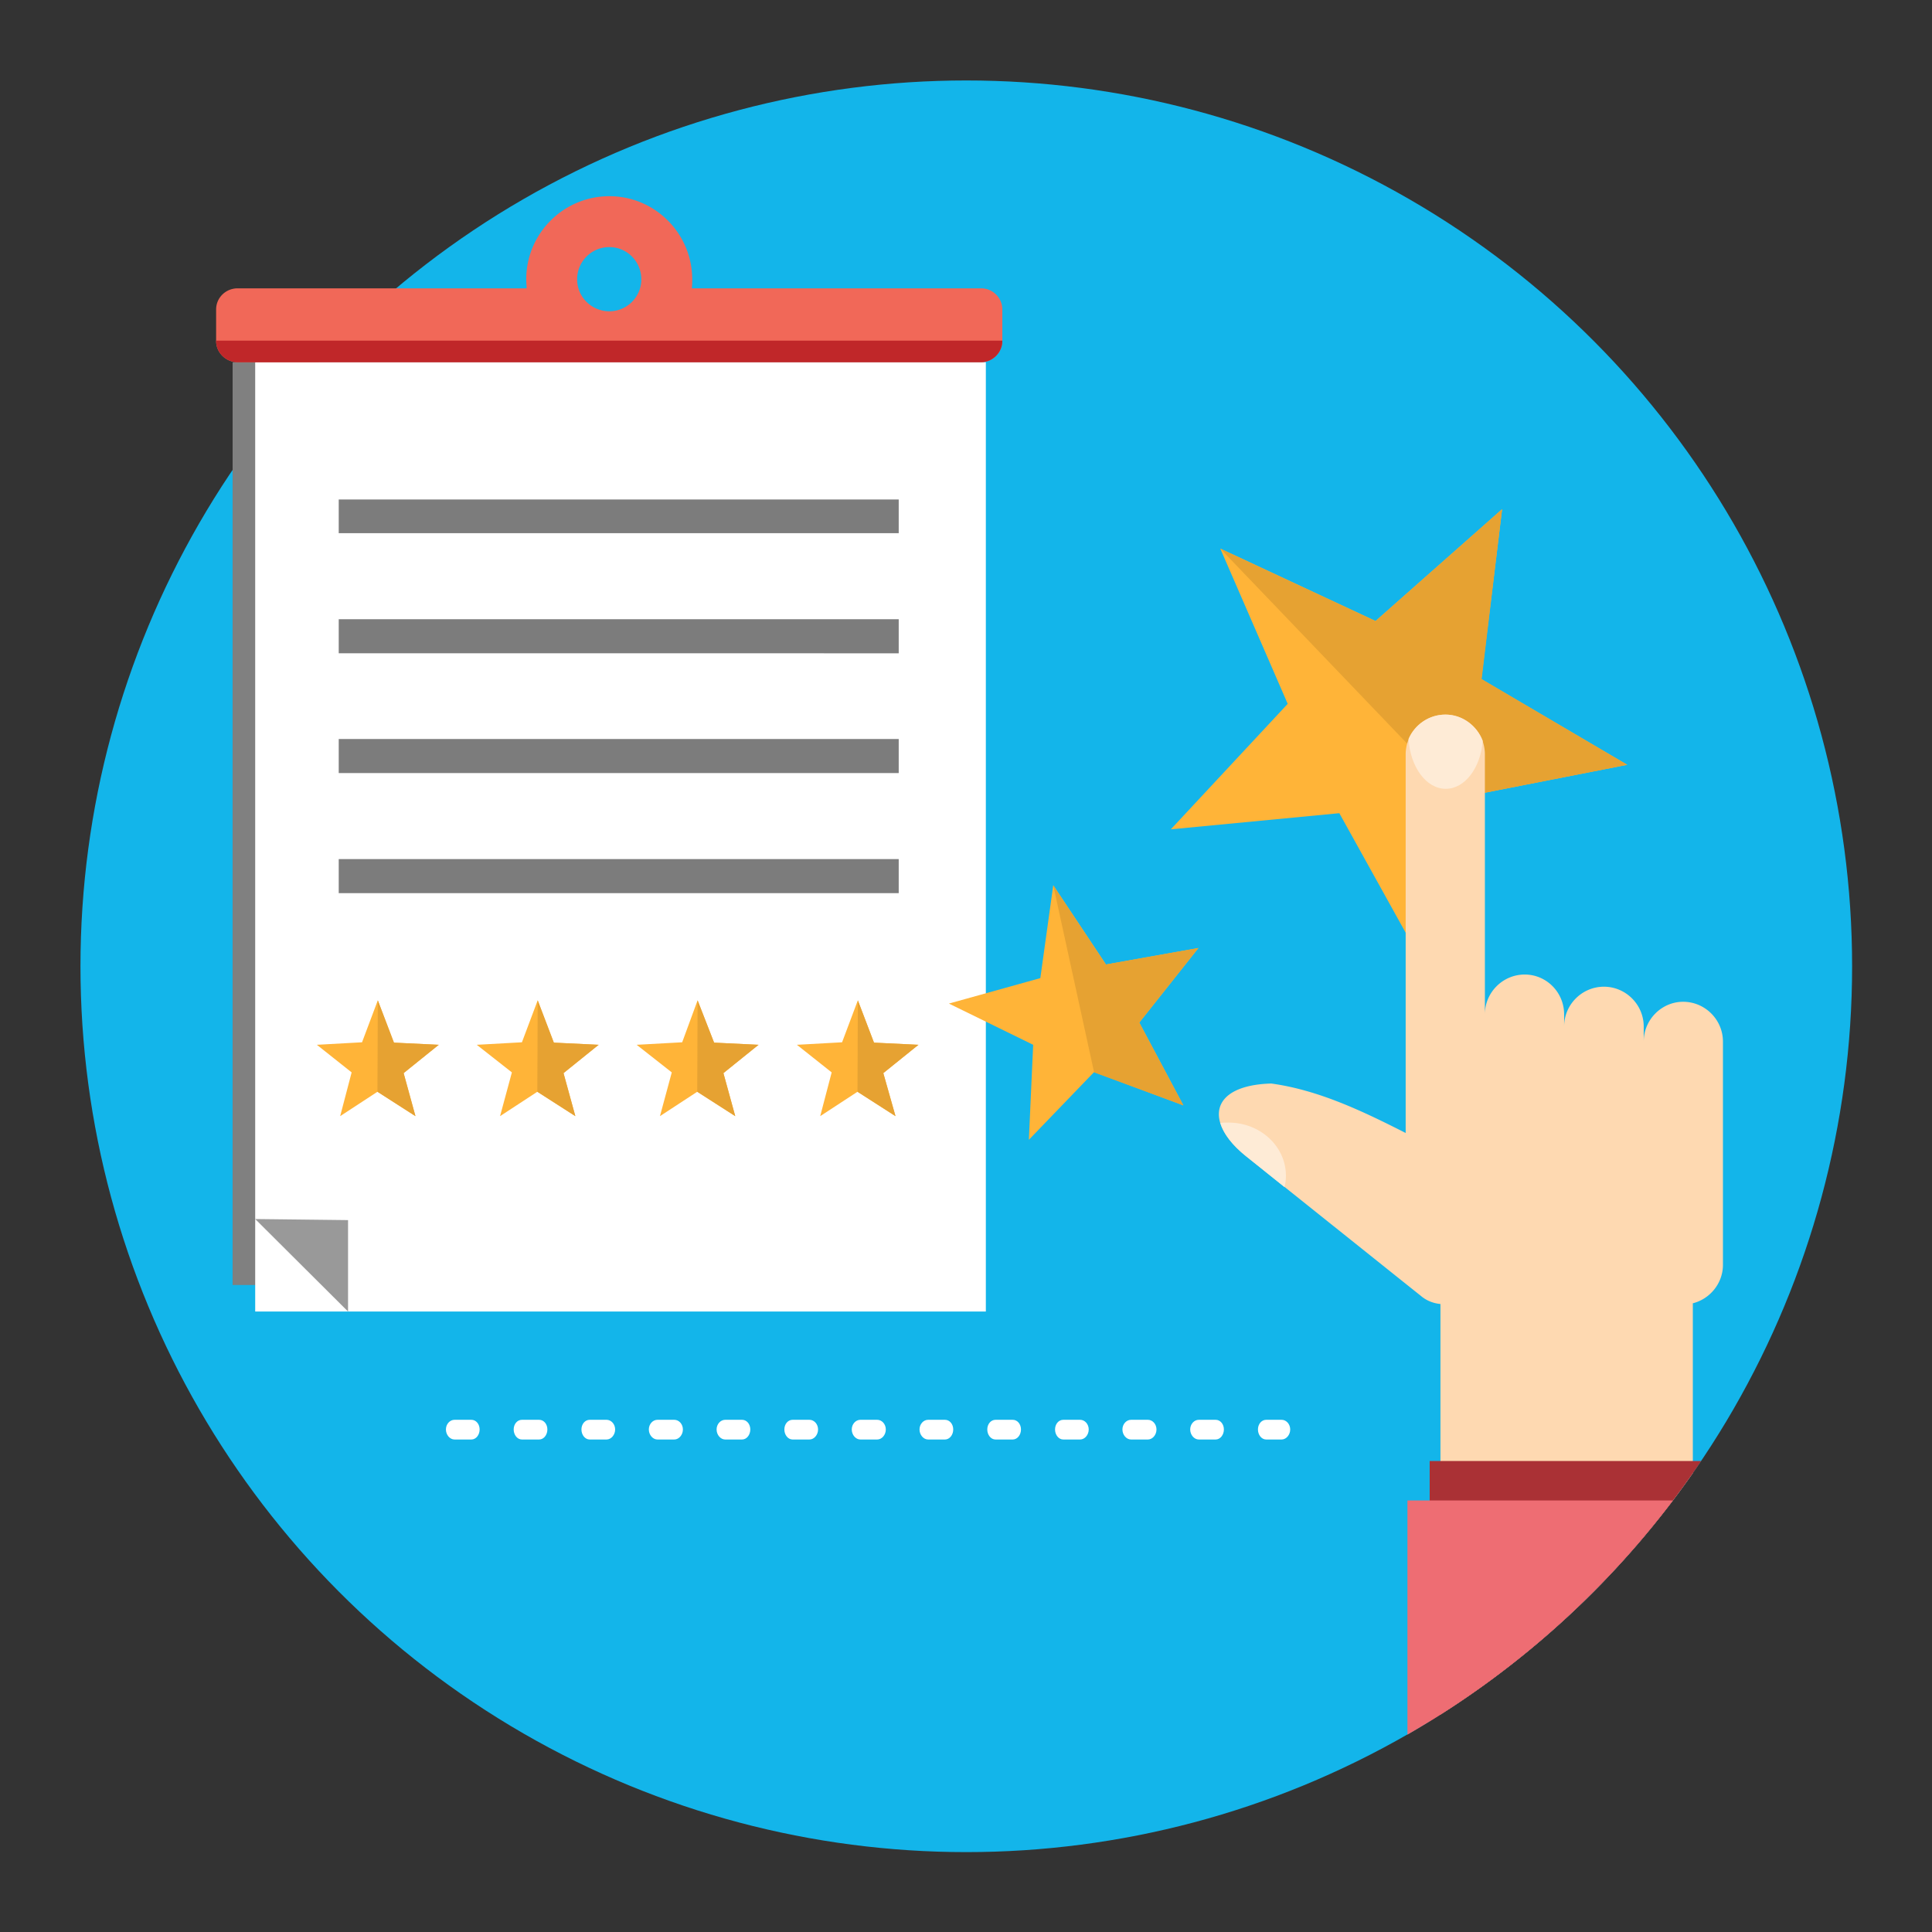 <svg id="SvgjsSvg1001" width="288" height="288" xmlns="http://www.w3.org/2000/svg" version="1.1" xmlns:xlink="http://www.w3.org/1999/xlink" xmlns:svgjs="http://svgjs.com/svgjs"><rect width="100%" height="100%" fill="#333333" stroke="none"/><defs id="SvgjsDefs1002"></defs><g id="SvgjsG1008" transform="matrix(0.917,0,0,0.917,11.995,11.995)"><svg xmlns="http://www.w3.org/2000/svg" width="288" height="288" viewBox="0 0 512 512"><circle cx="256" cy="256" r="256" fill="#13b5ea" class="color57295A svgShape"></circle><g fill-rule="evenodd" clip-rule="evenodd" fill="#000000" class="color000 svgShape"><path fill="gray" d="M43.969 81.417h211.154v266.687H43.969z" class="colorgray svgShape"></path><path fill="#ffffff" d="M50.497 81.417h211.155v274.356H50.497z" class="colorFFF svgShape"></path><path fill="#999999" d="M77.331 355.773l-26.834-26.732 26.834.311z" class="color999 svgShape"></path><path fill="#7c7c7c" d="M74.637 155.703h161.835v9.843H74.637zM74.637 190.309h161.835v9.842H74.637zM74.637 225.019h161.835v9.84H74.637zM74.637 121.098h161.835v9.739H74.637z" class="color7C7C7C svgShape"></path><path fill="#f16858" d="M260.303 81.417H45.42c-3.419 0-6.218-2.799-6.218-6.114v-9.117c0-3.42 2.798-6.114 6.218-6.114h83.508c0-.932-.104-1.76-.104-2.59 0-13.262 10.774-24.036 24.037-24.036 13.158 0 23.934 10.774 23.934 24.036 0 .83 0 1.659-.104 2.59h83.611c3.315 0 6.113 2.694 6.113 6.114v9.117c.001 3.315-2.797 6.114-6.112 6.114zm-107.441-33.26a9.289 9.289 0 0 0-9.327 9.325c0 5.078 4.146 9.222 9.327 9.222 5.076 0 9.22-4.144 9.22-9.222.001-5.181-4.144-9.325-9.22-9.325z" class="colorF16858 svgShape"></path><path fill="#c02729" d="M260.303 81.417H45.42c-3.419 0-6.218-2.799-6.218-6.114v-.104h227.213v.104c.001 3.315-2.797 6.114-6.112 6.114z" class="colorC02729 svgShape"></path></g><g fill-rule="evenodd" clip-rule="evenodd" fill="#000000" class="color000 svgShape"><path fill="#ffb438" d="M85.932 265.836l4.661 12.23 12.952.622-10.155 8.183 3.42 12.434-10.982-7.046-10.776 7.046 3.316-12.64-10.05-7.977 13.054-.725z" class="colorFFB438 svgShape"></path><path fill="#e6a232" d="M85.932 265.836l4.661 12.23 12.952.622-10.155 8.183 3.42 12.434-10.982-7.046z" class="colorE6A232 svgShape"></path><path fill="#ffb438" d="M132.139 265.836l4.664 12.23 12.951.622-10.154 8.183 3.419 12.434-10.984-7.046-10.774 7.046 3.419-12.64-10.154-7.977 13.055-.725z" class="colorFFB438 svgShape"></path><path fill="#e6a232" d="M132.139 265.836l4.664 12.23 12.951.622-10.154 8.183 3.419 12.434-10.984-7.046z" class="colorE6A232 svgShape"></path><path fill="#ffb438" d="M178.349 265.836l4.767 12.23 12.847.622-10.154 8.183 3.419 12.434-10.982-7.046-10.775 7.046 3.417-12.64-10.152-7.977 13.158-.725z" class="colorFFB438 svgShape"></path><path fill="#e6a232" d="M178.349 265.836l4.767 12.23 12.847.622-10.154 8.183 3.419 12.434-10.982-7.046z" class="colorE6A232 svgShape"></path><path fill="#ffb438" d="M224.661 265.836l4.664 12.23 12.847.622-10.153 8.183 3.522 12.434-10.982-7.046-10.775 7.046 3.314-12.64-10.05-7.977 13.056-.725z" class="colorFFB438 svgShape"></path><path fill="#e6a232" d="M224.661 265.836l4.664 12.23 12.847.622-10.153 8.183 3.522 12.434-10.982-7.046z" class="colorE6A232 svgShape"></path><g fill="#000000" class="color000 svgShape"><path fill="#ffb438" d="M329.408 135.292l44.865 20.929 36.574-32.327-6.009 49.111 42.17 24.763-48.594 9.533-10.569 47.761-24.037-43.307-48.695 4.662 33.776-36.262z" class="colorFFB438 svgShape"></path><path fill="#e6a232" d="M329.408 135.292l44.865 20.929 36.574-32.327-5.906 49.111 42.067 24.763-48.594 9.533z" class="colorE6A232 svgShape"></path><path fill="#ffb438" d="M281.13 232.582l15.23 22.897 26.732-4.765-17.096 21.548 12.742 23.934-25.798-9.634-18.856 19.582 1.243-27.456-24.348-11.915 26.42-7.357z" class="colorFFB438 svgShape"></path><path fill="#e6a232" d="M281.13 232.582l15.23 22.897 26.732-4.765-17.096 21.548 12.742 23.934-25.798-9.531z" class="colorE6A232 svgShape"></path></g></g><g fill-rule="evenodd" clip-rule="evenodd" fill="#000000" class="color000 svgShape"><path fill="#fed9b1" d="M465.967 402.469v-49.08c4.973-1.242 8.703-5.802 8.703-11.087v-64.546c0-6.322-5.182-11.5-11.501-11.5-6.217 0-11.396 5.178-11.396 11.5V273.4c0-6.316-5.18-11.5-11.5-11.5-6.321 0-11.501 5.184-11.501 11.5v-3.521c0-6.317-5.075-11.497-11.398-11.497-6.32 0-11.5 5.18-11.5 11.497v-75.114c0-6.32-5.179-11.501-11.398-11.501-6.318 0-11.497 5.181-11.497 11.501v109.41c-12.641-6.424-25.279-12.434-38.854-14.296-17.926.518-19.376 11.293-7.254 21.03 16.783 13.363 33.57 26.834 50.456 40.303 1.557 1.35 3.523 2.178 5.702 2.384v118.67a257.388 257.388 0 0 0 72.938-69.797z" class="colorFED9B1 svgShape"></path><path fill="#feebd6" d="M329.408 301.273c.933 3.106 3.422 6.423 7.462 9.635l11.086 8.908c.311-1.138.415-2.171.415-3.312 0-8.499-7.461-15.334-16.576-15.334-.828.001-1.661.001-2.387.103zM405.252 190.826c-1.66-4.35-5.906-7.563-10.777-7.563-4.764 0-8.906 2.902-10.671 7.046.519 8.081 5.079 14.4 10.777 14.4 5.488 0 10.049-6.009 10.671-13.883z" class="colorFEEBD6 svgShape"></path><path fill="#aa3135" d="M389.918 474.206a257.323 257.323 0 0 0 78.465-75.23h-78.465v75.23z" class="colorAA3135 svgShape"></path><path fill="#ee6d73" d="M383.493 478.044c29.908-17.21 56.001-40.296 76.726-67.671h-76.726v67.671z" class="colorEE6D73 svgShape"></path></g><path fill="#ffffff" d="M347.129 387.062c1.345 0 2.482 1.242 2.482 2.795 0 1.556-1.138 2.902-2.482 2.902h-4.456c-1.348 0-2.384-1.347-2.384-2.902 0-1.553 1.036-2.795 2.384-2.795h4.456zm-19.065 0c1.344 0 2.38 1.242 2.38 2.795 0 1.556-1.036 2.902-2.38 2.902h-4.87c-1.349 0-2.486-1.347-2.486-2.902 0-1.553 1.138-2.795 2.486-2.795h4.87zm-19.582 0c1.346 0 2.483 1.242 2.483 2.795 0 1.556-1.138 2.902-2.483 2.902h-4.868c-1.35 0-2.49-1.347-2.49-2.902 0-1.553 1.141-2.795 2.49-2.795h4.868zm-19.583 0c1.346 0 2.484 1.242 2.484 2.795 0 1.556-1.139 2.902-2.484 2.902h-4.87c-1.347 0-2.381-1.347-2.381-2.902 0-1.553 1.034-2.795 2.381-2.795h4.87zm-19.476 0c1.346 0 2.381 1.242 2.381 2.795 0 1.556-1.035 2.902-2.381 2.902h-4.977c-1.346 0-2.381-1.347-2.381-2.902 0-1.553 1.035-2.795 2.381-2.795h4.977zm-19.584 0c1.347 0 2.385 1.242 2.385 2.795 0 1.556-1.038 2.902-2.385 2.902h-4.869c-1.348 0-2.486-1.347-2.486-2.902 0-1.553 1.138-2.795 2.486-2.795h4.869zm-19.583 0c1.348 0 2.486 1.242 2.486 2.795 0 1.556-1.138 2.902-2.486 2.902h-4.868c-1.347 0-2.488-1.347-2.488-2.902 0-1.553 1.141-2.795 2.488-2.795h4.868zm-19.581 0c1.347 0 2.487 1.242 2.487 2.795 0 1.556-1.14 2.902-2.487 2.902h-4.869c-1.347 0-2.383-1.347-2.383-2.902 0-1.553 1.037-2.795 2.383-2.795h4.869zm-19.478 0c1.348 0 2.382 1.242 2.382 2.795 0 1.556-1.035 2.902-2.382 2.902h-4.871c-1.347 0-2.487-1.347-2.487-2.902 0-1.553 1.141-2.795 2.487-2.795h4.871zm-19.582 0c1.347 0 2.486 1.242 2.486 2.795 0 1.556-1.139 2.902-2.486 2.902h-4.871c-1.345 0-2.486-1.347-2.486-2.902 0-1.553 1.141-2.795 2.486-2.795h4.871zm-19.582 0c1.348 0 2.486 1.242 2.486 2.795 0 1.556-1.139 2.902-2.486 2.902h-4.87c-1.347 0-2.383-1.347-2.383-2.902 0-1.553 1.036-2.795 2.383-2.795h4.87zm-19.478 0c1.345 0 2.382 1.242 2.382 2.795 0 1.556-1.037 2.902-2.382 2.902h-4.975c-1.347 0-2.382-1.347-2.382-2.902 0-1.553 1.035-2.795 2.382-2.795h4.975zm-19.581 0c1.345 0 2.383 1.242 2.383 2.795 0 1.556-1.038 2.902-2.383 2.902h-4.871c-1.348 0-2.487-1.347-2.487-2.902 0-1.553 1.139-2.795 2.487-2.795h4.871z" class="colorFFF svgShape"></path></svg></g></svg>